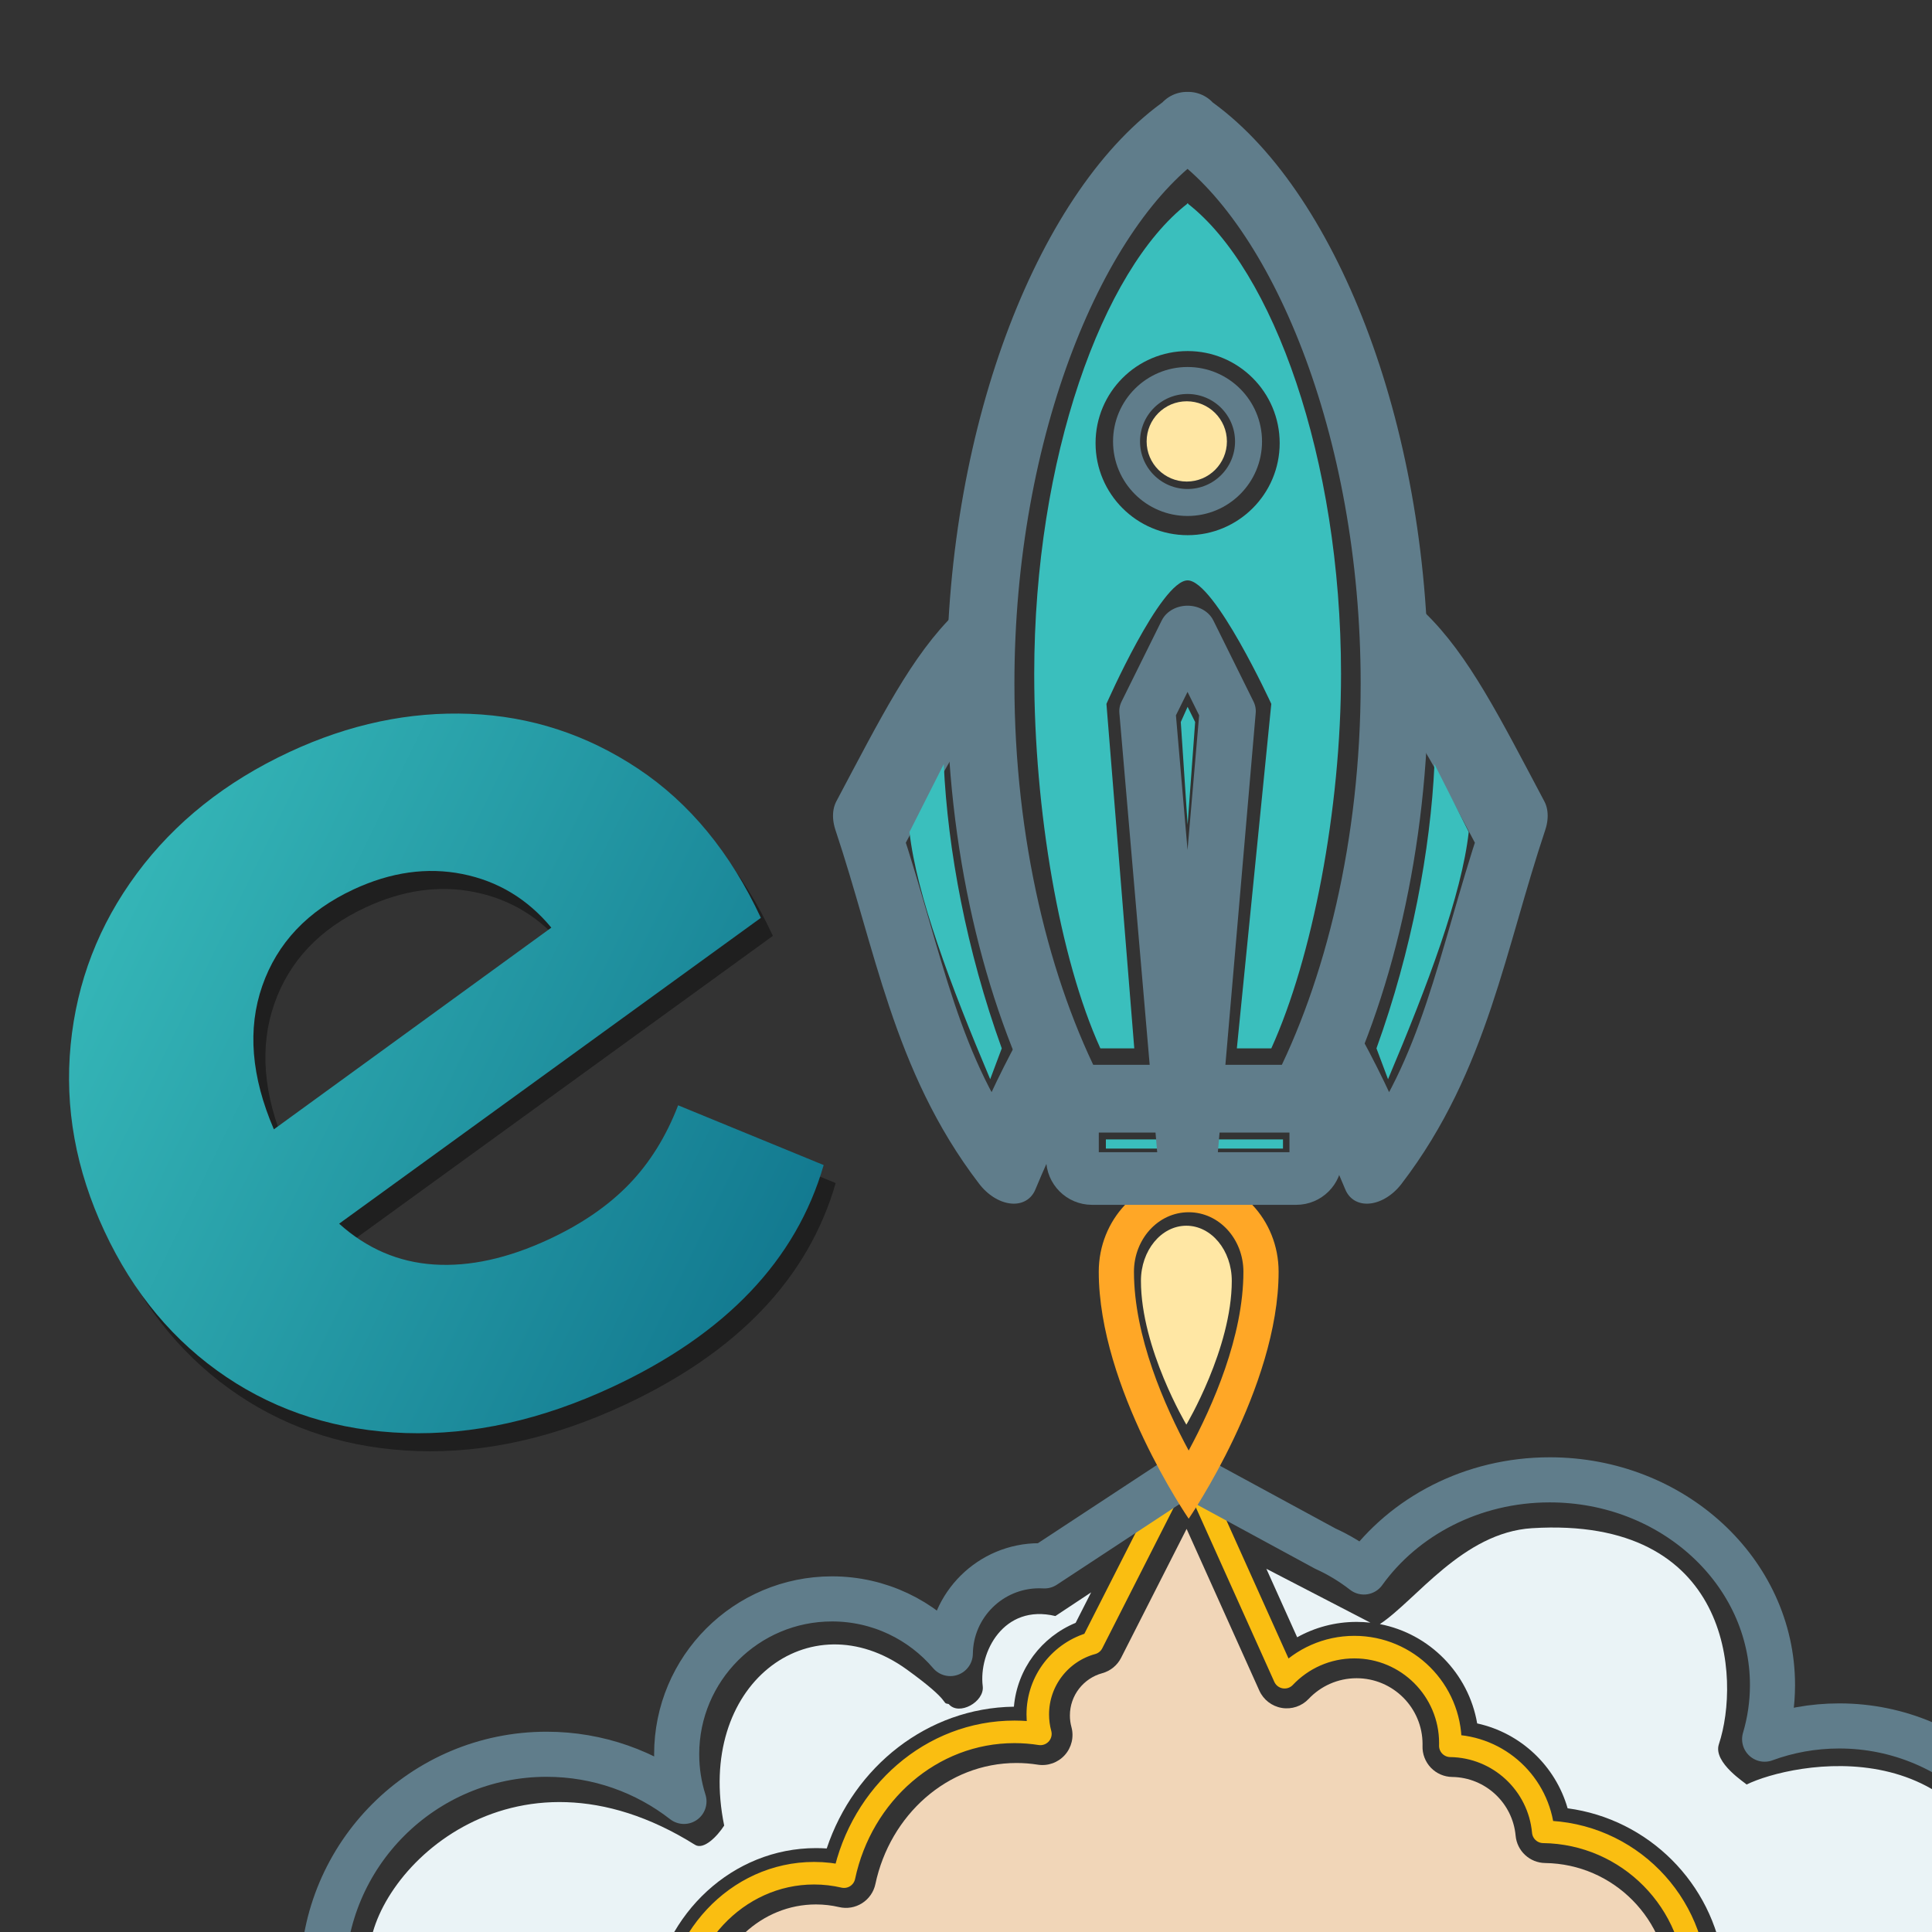 <?xml version="1.0" encoding="UTF-8" standalone="no"?>
<!DOCTYPE svg PUBLIC "-//W3C//DTD SVG 1.1//EN" "http://www.w3.org/Graphics/SVG/1.1/DTD/svg11.dtd">
<svg width="100%" height="100%" viewBox="0 0 128 128" version="1.1" xmlns="http://www.w3.org/2000/svg" xmlns:xlink="http://www.w3.org/1999/xlink" xml:space="preserve" xmlns:serif="http://www.serif.com/" style="fill-rule:evenodd;clip-rule:evenodd;stroke-linejoin:round;stroke-miterlimit:2;">
    <rect x="0" y="0" width="128" height="128" fill="#333333" stroke="none"/>
    <g transform="matrix(1,0,0,1,0,-1288)">
        <g id="esatis" transform="matrix(2,0,0,2,0,1288)">
            <rect x="0" y="0" width="64" height="64" style="fill:none;"/>
            <clipPath id="_clip1">
                <rect x="0" y="0" width="64" height="64"/>
            </clipPath>
            <g clip-path="url(#_clip1)">
                <g transform="matrix(0.109,0,0,0.109,-155.003,-0.709)">
                    <g>
                        <g transform="matrix(0.599,0,0,0.599,563.792,144.565)">
                            <path d="M2084.57,620.482c8.882,-9.405 21.464,-15.278 35.408,-15.278c26.878,0 48.699,21.821 48.699,48.699c0,0.459 -0.006,0.917 -0.019,1.373c24.726,0.336 44.963,19.403 47.153,43.643c43.002,0.578 77.734,35.668 77.734,78.806c0,2.166 -0.087,4.312 -0.259,6.435c6.221,-3.971 14.876,-6.435 24.44,-6.435c18.923,0 34.287,9.645 34.287,21.526c-0,0.25 -0.007,0.5 -0.021,0.749l-577.04,0c-0.071,-1.391 -0.107,-2.792 -0.107,-4.202c-0,-41.881 31.812,-75.884 70.996,-75.884c5.22,0 10.308,0.603 15.209,1.748c8.91,-42.034 44.255,-73.469 86.449,-73.469c4.473,-0 8.87,0.353 13.166,1.035c-0.859,-3.146 -1.317,-6.457 -1.317,-9.873c-0,-17.271 11.712,-31.828 27.621,-36.154l41.653,-82.004l11.301,0l44.647,99.285Z" style="fill:none;stroke:#fabe11;stroke-width:11.44px;"/>
                        </g>
                        <g transform="matrix(4.571,0,0,4.571,1490.54,-5880.85)">
                            <path d="M63.909,1389.63l4.835,10.752c0.274,0.609 0.833,1.041 1.492,1.152c0.658,0.111 1.328,-0.113 1.786,-0.599c0.8,-0.847 1.933,-1.376 3.189,-1.376c2.42,0 4.385,1.965 4.385,4.385c-0,0.041 -0.001,0.083 -0.002,0.124c-0.015,0.535 0.185,1.054 0.556,1.441c0.371,0.386 0.881,0.608 1.416,0.615c2.212,0.03 4.022,1.734 4.218,3.902c0.092,1.021 0.94,1.806 1.965,1.82c4.547,0.061 8.219,3.772 8.219,8.333c-0,0.23 -0.009,0.457 -0.028,0.682c-0.006,0.08 -0.008,0.16 -0.004,0.239l-63.855,-0c0.623,-3.674 3.577,-6.501 7.186,-6.501c0.529,0 1.044,0.061 1.539,0.177c0.524,0.122 1.075,0.029 1.528,-0.26c0.454,-0.288 0.773,-0.747 0.884,-1.273c0.971,-4.579 4.782,-8.048 9.378,-8.048c0.48,0 0.952,0.038 1.413,0.111c0.671,0.107 1.349,-0.134 1.803,-0.64c0.453,-0.505 0.619,-1.206 0.44,-1.861c-0.067,-0.245 -0.102,-0.503 -0.102,-0.768c-0,-1.343 0.91,-2.474 2.146,-2.811c0.545,-0.148 1.003,-0.52 1.258,-1.024l4.355,-8.572Z" style="fill:#f1d6b8;"/>
                        </g>
                        <g transform="matrix(4.571,0,0,4.571,1490.54,-5880.85)">
                            <path d="M57.562,1393.85l-1.031,2.028c-2.25,0.926 -3.884,3.049 -4.104,5.574c-5.734,0.075 -10.627,3.974 -12.445,9.426c-0.236,-0.016 -0.474,-0.024 -0.715,-0.024c-5.518,0 -10.142,4.307 -10.937,9.965l-18.772,0.209c-0.009,-0.183 0,-2.751 0,-2.936c0,-5.491 9.448,-15.107 21.666,-7.457c0.58,0.363 1.487,-0.573 1.94,-1.28c-1.915,-9.34 5.665,-15.059 12.145,-10.374c3.116,2.253 2.22,2.206 2.783,2.295c0.678,0.81 2.391,-0.149 2.262,-1.187c-0.279,-2.247 1.387,-5.495 4.831,-4.664l2.377,-1.575Zm19.196,2.111c2.398,-1.58 5.517,-6.092 10.117,-6.377c13.28,-0.823 13.873,10.002 12.424,14.361c-0.412,1.239 1.841,2.623 1.839,2.683c2.963,-1.46 15.494,-4.092 17.939,9.375c0.83,4.569 -1.521,3.789 -1.522,3.822l-11.717,0.131c-1.082,-0.895 -2.776,-1.522 -4.7,-1.522c-0.529,0 -1.041,0.047 -1.528,0.135c-0.719,-5.381 -4.987,-9.646 -10.369,-10.362c-0.809,-2.822 -3.121,-5.012 -6.013,-5.643c-0.572,-3.327 -3.166,-5.965 -6.47,-6.603Zm-7.546,-3.678l2.048,4.554c1.17,-0.652 2.517,-1.023 3.951,-1.023c0.31,0 0.616,0.017 0.918,0.051l-6.917,-3.582Z" style="fill:#eaf3f6;"/>
                        </g>
                        <g transform="matrix(0.599,0,0,0.599,563.792,144.565)">
                            <path d="M2466.03,800l-866.311,0c-2.088,-8.605 -3.194,-17.591 -3.194,-26.834c0,-62.697 50.903,-113.6 113.6,-113.6c26.261,0 50.453,8.93 69.702,23.917c-2.403,-7.544 -3.7,-15.58 -3.7,-23.917c-0,-43.506 35.321,-78.828 78.828,-78.828c24.018,0 45.542,10.766 60.006,27.73c0.302,-24.64 20.4,-44.55 45.111,-44.55c0.889,-0 1.773,0.026 2.65,0.077l71.762,-47.162l70.748,38.399c6.917,3.129 13.472,7.117 19.572,11.853c20.233,-28.162 54.929,-46.751 94.302,-46.751c62.367,0 113.002,46.643 113.002,104.094c0,9.51 -1.387,18.723 -3.986,27.478c11.799,-4.342 24.548,-6.712 37.846,-6.712c60.562,-0 109.732,49.169 109.732,109.732c-0,16.06 -3.458,31.32 -9.67,45.074Z" style="fill:none;stroke:#607d8b;stroke-width:22.88px;"/>
                        </g>
                    </g>
                    <g>
                        <g transform="matrix(0.887,0,0,-0.833,-41.799,802.687)">
                            <path d="M2057.61,401.717c-0,0 -30.812,47.714 -30.812,90.108c0,19.063 13.807,34.539 30.812,34.539c17.005,0 30.811,-15.476 30.811,-34.539c0,-42.394 -30.811,-90.108 -30.811,-90.108Zm-0,24.873c-8.29,16.357 -18.751,41.666 -18.751,65.235c0,11.802 8.223,21.704 18.751,21.704c10.527,0 18.75,-9.902 18.75,-21.704c0,-23.571 -10.462,-48.883 -18.75,-65.235Z" style="fill:#ffa726;"/>
                        </g>
                        <g transform="matrix(0.448,-8.32348e-18,7.8215e-18,-0.485,860.784,634.302)">
                            <path d="M2057.61,401.717c-0,0 -30.812,47.714 -30.812,90.108c0,19.063 13.807,34.539 30.812,34.539c17.005,0 30.811,-15.476 30.811,-34.539c0,-42.394 -30.811,-90.108 -30.811,-90.108Z" style="fill:#ffe7a4;"/>
                        </g>
                    </g>
                    <g id="rocket" transform="matrix(0.784,0,0,0.784,-75.152,-30.098)">
                        <g>
                            <g transform="matrix(-0.778,-0.273,0,0.815,4244.14,731.79)">
                                <path d="M2510.46,306.853c20.521,25.692 35.35,58.949 57.671,106.597c-20.449,51.587 -28.812,102.938 -67.167,137.844c-8.264,-21.713 -17.311,-42.737 -27.332,-62.904" style="fill:none;stroke:#607d8b;stroke-width:34.78px;"/>
                            </g>
                            <g transform="matrix(0.778,-0.273,0,0.815,498.099,731.79)">
                                <path d="M2510.46,306.853c20.521,25.692 35.35,58.949 57.671,106.597c-20.449,51.587 -28.812,102.938 -67.167,137.844c-8.264,-21.713 -17.311,-42.737 -27.332,-62.904" style="fill:none;stroke:#607d8b;stroke-width:34.78px;"/>
                            </g>
                            <g transform="matrix(5.833,0,0,5.833,1997.84,-7465.62)">
                                <path d="M80.218,1338.68l2.277,4.507c-0.466,4.176 -2.727,10.194 -5.363,16.431l-0.769,-2.049c2.349,-6.512 3.592,-13.209 3.855,-18.889Z" style="fill:#3abfbd;"/>
                            </g>
                            <g transform="matrix(-5.833,0,0,5.833,2743.44,-7465.62)">
                                <path d="M80.218,1338.68l2.277,4.507c-0.466,4.176 -2.727,10.194 -5.363,16.431l-0.769,-2.049c2.349,-6.512 3.592,-13.209 3.855,-18.889Z" style="fill:#3abfbd;"/>
                            </g>
                        </g>
                        <path d="M2325.33,472.586c-21.43,-41.443 -35.534,-98.641 -35.534,-160.965c-0,-99.3 35.803,-185.588 80,-215.872l-0,-0.319l0.234,0.159l0.235,-0.159l-0,0.319c44.196,30.284 80,116.572 80,215.872c-0,62.324 -14.104,119.522 -35.535,160.965l-89.4,-0Z" style="fill:none;stroke:#607d8b;stroke-width:26.25px;"/>
                        <circle cx="2370.03" cy="217.826" r="23.645" style="fill:none;stroke:#607d8b;stroke-width:10.46px;stroke-miterlimit:1.5;"/>
                        <g transform="matrix(0.658,0,0,0.658,810.252,74.469)">
                            <circle cx="2370.03" cy="217.826" r="23.645" style="fill:#ffe7a4;"/>
                        </g>
                        <g transform="matrix(6.151,0,0,5.833,1975.47,-7465.62)">
                            <rect x="58.999" y="1363.62" width="11.162" height="0.609" style="fill:#3abfbd;"/>
                        </g>
                        <g transform="matrix(1,4.82294e-17,0,0.869,0.03,45.991)">
                            <path d="M2370,281.88l15.561,36.159l-15.561,207.844l-15.561,-207.844l15.561,-36.159Z" style="fill:none;stroke:#607d8b;stroke-width:21.79px;"/>
                        </g>
                        <g transform="matrix(5.833,0,0,5.833,1997.84,-7465.62)">
                            <path d="M72.331,1362.32c-0,-0.717 -0.582,-1.299 -1.299,-1.299l-13.573,0c-0.717,0 -1.299,0.582 -1.299,1.299l-0,2.598c-0,0.717 0.582,1.299 1.299,1.299l13.573,-0c0.717,-0 1.299,-0.582 1.299,-1.299l-0,-2.598Z" style="fill:none;stroke:#607d8b;stroke-width:3.5px;stroke-linecap:square;stroke-miterlimit:1.5;"/>
                        </g>
                        <g transform="matrix(5.833,0,0,5.833,1997.84,-7465.62)">
                            <path d="M63.813,1334.87l-0.454,1.012l0.454,6.819l0.5,-6.819l-0.5,-1.012Z" style="fill:#3abfbd;"/>
                        </g>
                        <g transform="matrix(5.833,0,0,5.833,1997.84,-7465.62)">
                            <path d="M60.268,1357.57l-2.253,-0c-2.723,-5.999 -4.396,-15.86 -4.396,-24.88c-0,-14.373 4.549,-26.861 10.164,-31.245l0,-0.046l0.03,0.023l0.03,-0.023l-0,0.046c5.616,4.384 10.165,16.872 10.165,31.245c-0,9.02 -1.911,18.881 -4.634,24.88l-2.289,-0l2.289,-22.895c0,0 -3.772,-8.207 -5.561,-8.207c-1.788,0 -5.395,8.207 -5.395,8.207l1.85,22.895Zm3.545,-46.342c3.377,-0 6.118,2.741 6.118,6.118c0,3.377 -2.741,6.118 -6.118,6.118c-3.377,0 -6.118,-2.741 -6.118,-6.118c0,-3.377 2.741,-6.118 6.118,-6.118Z" style="fill:#3abfbd;"/>
                        </g>
                    </g>
                </g>
                <g transform="matrix(0.226,0,0,0.226,-15.033,7.492)">
                    <g transform="matrix(1.364,-0.636,0.636,1.364,-255.193,46.636)">
                        <path d="M213.93,176.356c3.504,0 6.612,-0.521 9.324,-1.564c2.712,-1.043 5.236,-2.691 7.572,-4.944l10.388,11.264c-6.341,7.26 -15.603,10.889 -27.785,10.889c-7.593,0 -14.31,-1.481 -20.151,-4.443c-5.84,-2.962 -10.346,-7.071 -13.517,-12.328c-3.171,-5.257 -4.756,-11.223 -4.756,-17.898c0,-6.592 1.565,-12.537 4.694,-17.835c3.129,-5.298 7.426,-9.429 12.891,-12.391c5.465,-2.962 11.619,-4.443 18.461,-4.443c6.425,0 12.266,1.356 17.522,4.068c5.257,2.712 9.45,6.633 12.579,11.765c3.129,5.131 4.693,11.201 4.693,18.21l-49.813,9.638c1.418,3.337 3.65,5.84 6.696,7.509c3.045,1.669 6.779,2.503 11.202,2.503Zm-2.879,-38.924c-4.923,-0 -8.928,1.585 -12.015,4.756c-3.088,3.171 -4.715,7.551 -4.882,13.142l32.792,-6.384c-0.918,-3.504 -2.795,-6.299 -5.632,-8.385c-2.837,-2.086 -6.258,-3.129 -10.263,-3.129Z" style="fill-opacity:0.4;fill-rule:nonzero;"/>
                    </g>
                    <g transform="matrix(1.364,-0.636,0.636,1.364,-256.954,43.995)">
                        <path d="M213.93,176.356c3.504,0 6.612,-0.521 9.324,-1.564c2.712,-1.043 5.236,-2.691 7.572,-4.944l10.388,11.264c-6.341,7.26 -15.603,10.889 -27.785,10.889c-7.593,0 -14.31,-1.481 -20.151,-4.443c-5.84,-2.962 -10.346,-7.071 -13.517,-12.328c-3.171,-5.257 -4.756,-11.223 -4.756,-17.898c0,-6.592 1.565,-12.537 4.694,-17.835c3.129,-5.298 7.426,-9.429 12.891,-12.391c5.465,-2.962 11.619,-4.443 18.461,-4.443c6.425,0 12.266,1.356 17.522,4.068c5.257,2.712 9.45,6.633 12.579,11.765c3.129,5.131 4.693,11.201 4.693,18.21l-49.813,9.638c1.418,3.337 3.65,5.84 6.696,7.509c3.045,1.669 6.779,2.503 11.202,2.503Zm-2.879,-38.924c-4.923,-0 -8.928,1.585 -12.015,4.756c-3.088,3.171 -4.715,7.551 -4.882,13.142l32.792,-6.384c-0.918,-3.504 -2.795,-6.299 -5.632,-8.385c-2.837,-2.086 -6.258,-3.129 -10.263,-3.129Z" style="fill:url(#_Linear2);fill-rule:nonzero;"/>
                    </g>
                </g>
            </g>
        </g>
    </g>
    <defs>
        <linearGradient id="_Linear2" x1="0" y1="0" x2="1" y2="0" gradientUnits="userSpaceOnUse" gradientTransform="matrix(80.73,98.115,-35.154,28.925,179.728,120.837)"><stop offset="0" style="stop-color:#3abfbd;stop-opacity:1"/><stop offset="1" style="stop-color:#00597b;stop-opacity:1"/></linearGradient>
    </defs>
</svg>
